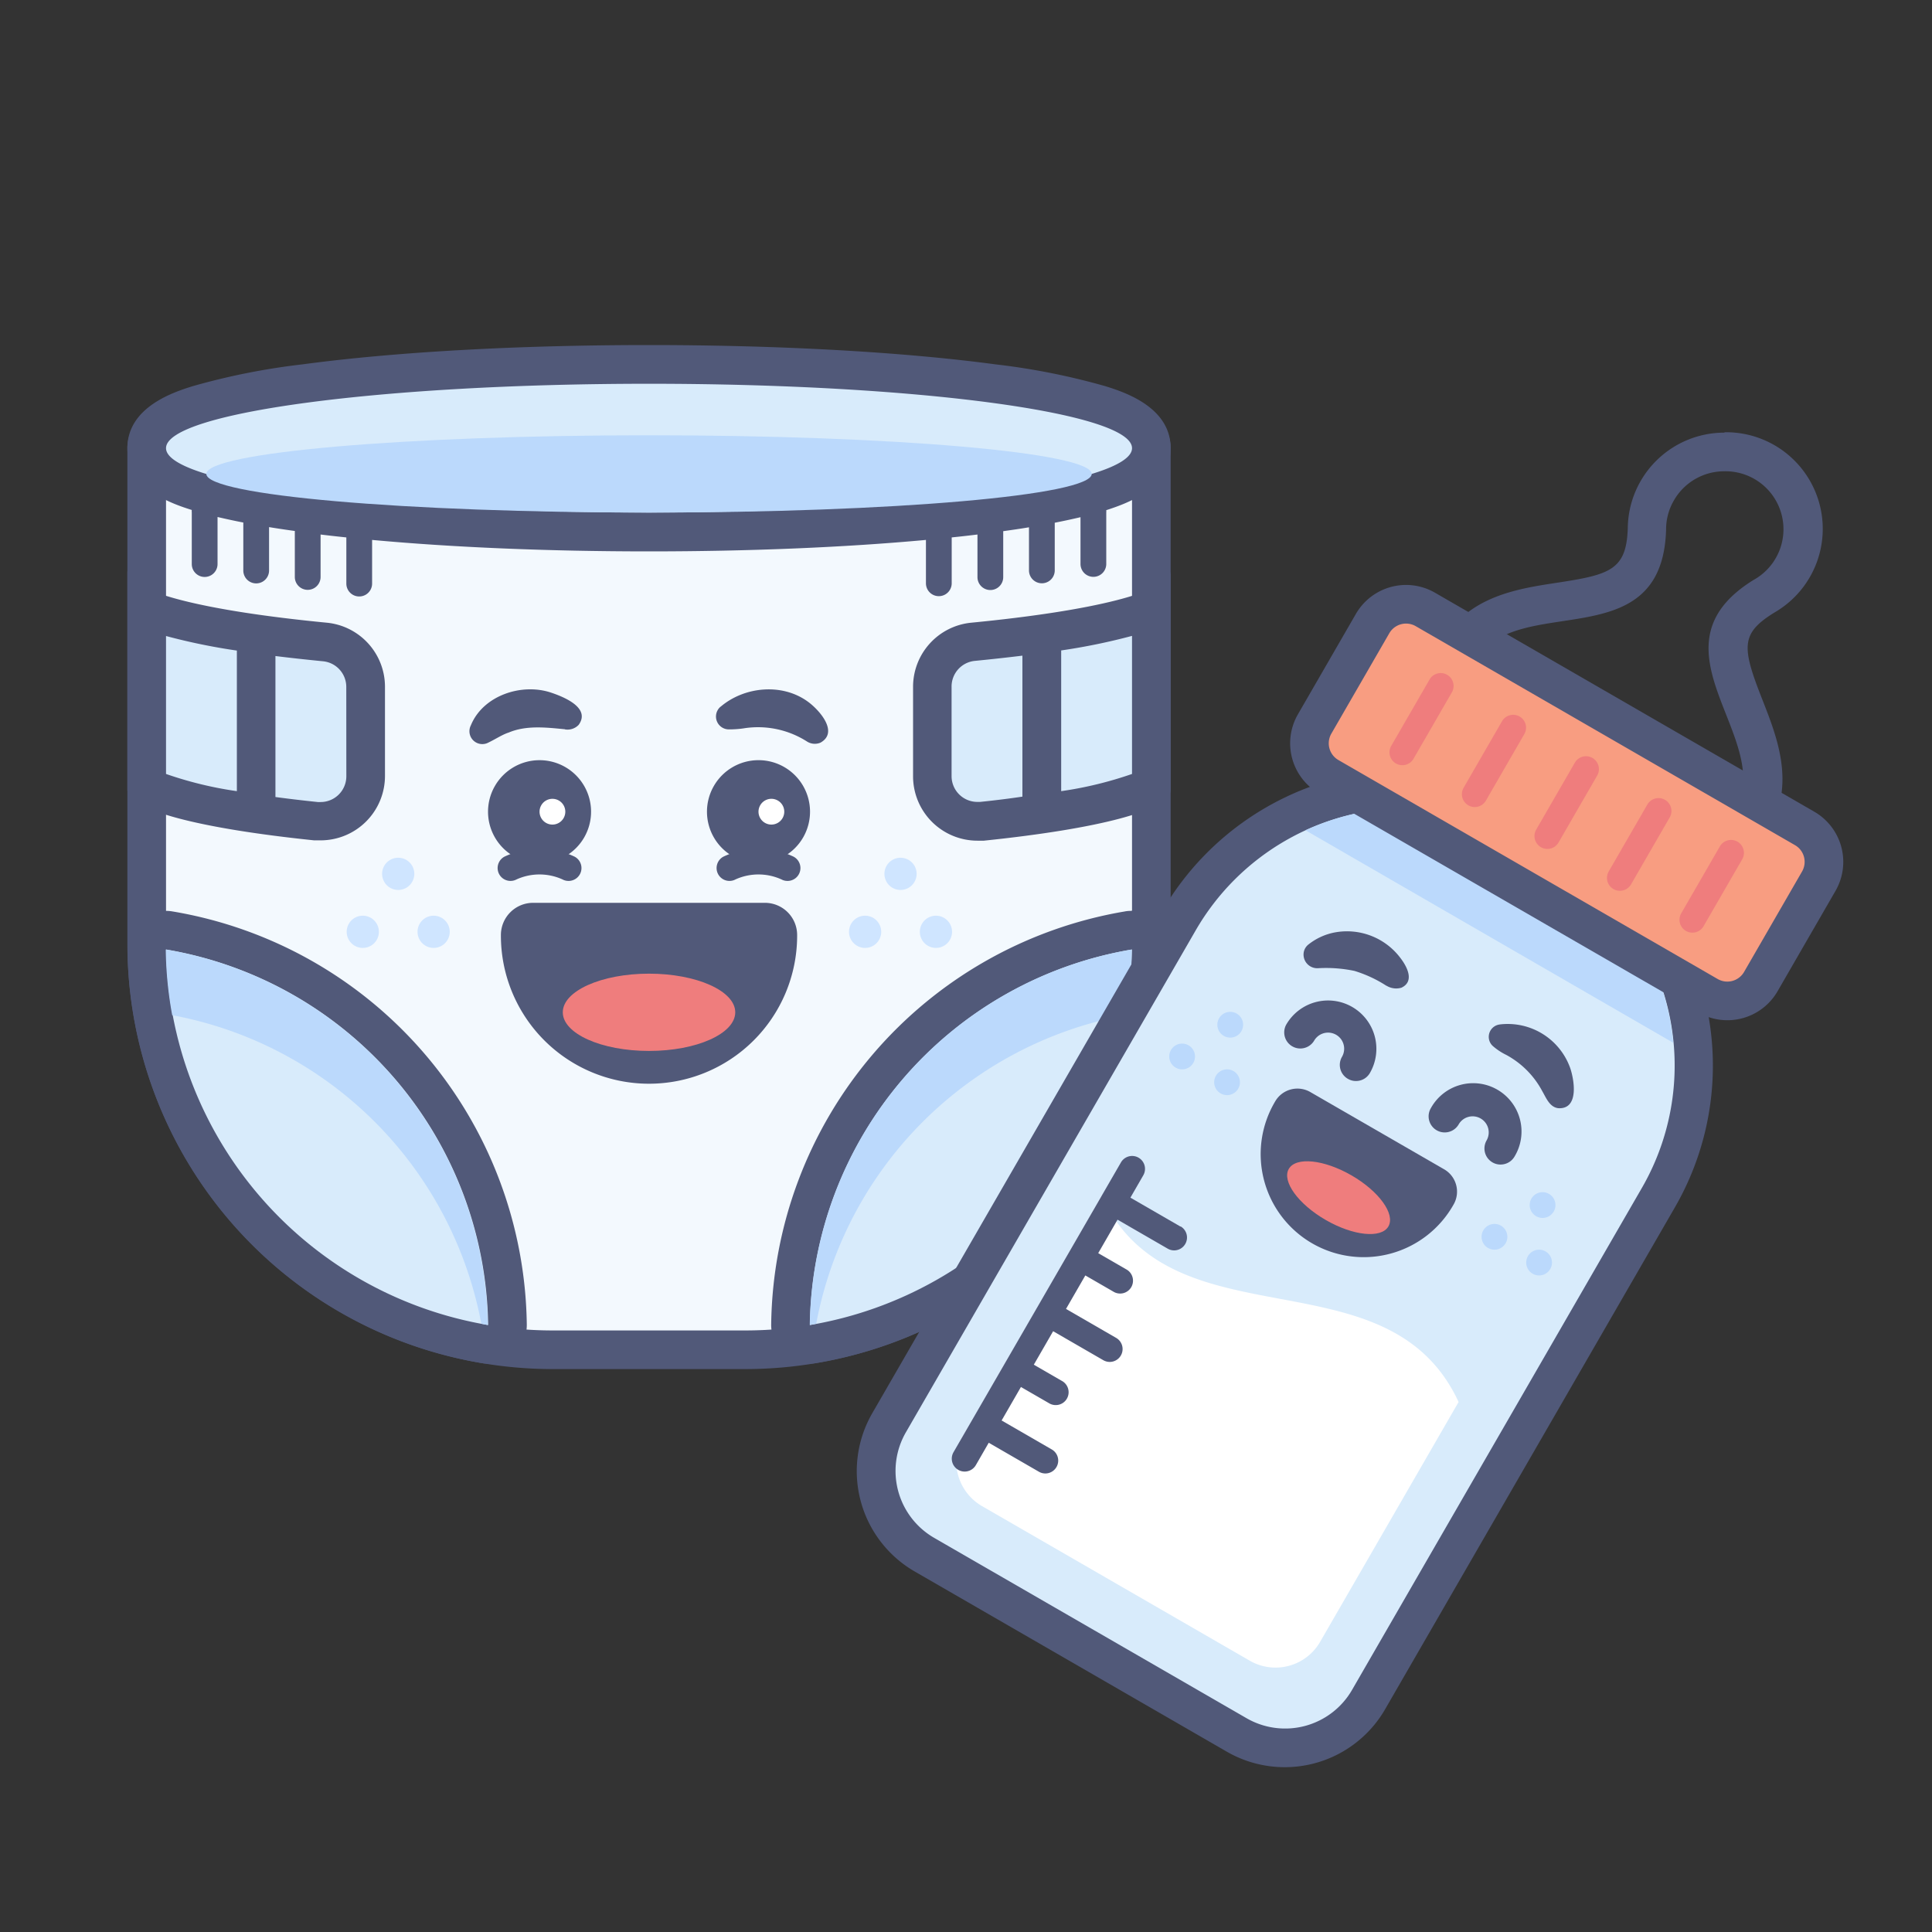 <svg width="260" height="260" fill="none" xmlns="http://www.w3.org/2000/svg"><rect width="100%" height="100%" fill="#333333" stroke="none"/><path d="M74.343 181.645a54.66 54.66 0 0 1-54.6-54.6V60.311a2.6 2.6 0 0 1 2.6-2.6h130a2.599 2.599 0 0 1 2.6 2.6v66.734a54.66 54.66 0 0 1-54.6 54.6h-26z" fill="#F3F9FE"/><path d="M152.343 60.311v66.734a52 52 0 0 1-52 52h-26a52 52 0 0 1-52-52V60.311h130zm0-5.2h-130a5.2 5.2 0 0 0-5.2 5.2v66.734a57.259 57.259 0 0 0 57.2 57.2h26a57.257 57.257 0 0 0 40.428-16.772 57.257 57.257 0 0 0 16.772-40.428V60.311a5.2 5.2 0 0 0-5.2-5.2z" fill="#515979"/><path d="M87.343 71.578c-17.472 0-33.922-.91-46.306-2.6-18.72-2.496-21.294-5.66-21.294-8.667 0-3.007 2.6-6.205 21.294-8.666 12.384-1.656 28.834-2.6 46.306-2.6 17.472 0 33.912.866 46.306 2.6 18.711 2.496 21.294 5.659 21.294 8.666 0 3.008-2.6 6.214-21.294 8.667-12.394 1.69-28.834 2.6-46.306 2.6z" fill="#D8EBFB"/><path d="M157.543 60.311c0-5.572-6.353-7.574-8.745-8.328a92.662 92.662 0 0 0-14.811-2.947c-12.498-1.673-29.06-2.6-46.644-2.6-17.585 0-34.156.919-46.653 2.6a92.325 92.325 0 0 0-14.803 2.947c-2.392.754-8.744 2.756-8.744 8.328 0 5.573 6.274 7.558 8.666 8.32a1.569 1.569 0 0 0 0 .347v6.933a1.733 1.733 0 0 0 3.467 0v-6.335c1.075.251 2.227.503 3.467.745v6.457a1.733 1.733 0 1 0 3.466 0v-5.841c1.101.182 2.262.355 3.467.52v6.188a1.733 1.733 0 1 0 3.467 0v-5.712c1.118.139 2.288.269 3.466.39v6.214a1.733 1.733 0 1 0 3.467 0v-5.876c10.911 1.006 23.781 1.543 37.267 1.543 13.485 0 26.355-.537 37.266-1.543v5.876a1.734 1.734 0 0 0 3.467 0v-6.214a176.35 176.35 0 0 0 3.467-.39v5.738a1.733 1.733 0 1 0 3.466 0v-6.188c1.196-.165 2.366-.338 3.467-.52v5.841a1.734 1.734 0 0 0 3.467 0v-6.457a96.894 96.894 0 0 0 3.466-.745v6.335a1.734 1.734 0 0 0 3.467 0v-6.933a2.23 2.23 0 0 0 0-.347c2.383-.788 8.667-2.79 8.667-8.346zm-70.2 8.667c-35.898 0-65-3.874-65-8.667 0-4.792 29.102-8.666 65-8.666 35.897 0 65 3.882 65 8.666 0 4.784-29.103 8.667-65 8.667z" fill="#515979"/><path d="M43.151 110.535a5.717 5.717 0 0 1-.641 0c-15.297-1.586-21.407-3.71-22.767-4.767V82.013c4.038 1.56 11.214 3.137 23.963 4.333a6.067 6.067 0 0 1 5.503 6.067v12.046a6.068 6.068 0 0 1-6.066 6.067l.008.009z" fill="#D8EBFB"/><path d="M43.957 83.798c-16.25-1.577-26.814-4.134-26.814-7.02v29.467c0 2.782 9.828 5.26 25.133 6.846h.867a8.668 8.668 0 0 0 8.666-8.666V92.378a8.667 8.667 0 0 0-7.852-8.58zm-21.614 1.794c3.136.84 6.32 1.494 9.533 1.959v18.919a50.806 50.806 0 0 1-9.533-2.314V85.592zm24.266 18.876a3.467 3.467 0 0 1-3.466 3.467h-.373c-2.08-.217-3.97-.442-5.703-.676V88.287c1.976.243 4.091.477 6.379.702a3.467 3.467 0 0 1 3.155 3.467l.008 12.012z" fill="#515979"/><path d="M131.525 110.535a6.067 6.067 0 0 1-6.066-6.067V92.421a6.062 6.062 0 0 1 5.503-6.066c12.749-1.231 19.933-2.808 23.963-4.334v23.712c-1.369 1.058-7.479 3.181-22.776 4.767-.21.013-.422.013-.632 0l.008.035z" fill="#D8EBFB"/><path d="M130.728 83.798a8.668 8.668 0 0 0-7.852 8.623v12.047a8.667 8.667 0 0 0 8.667 8.667h.866c15.28-1.586 25.134-4.065 25.134-6.847V76.821c0 2.843-10.574 5.4-26.815 6.977zm1.17 24.119h-.373a3.467 3.467 0 0 1-3.466-3.466V92.404a3.466 3.466 0 0 1 3.146-3.467c2.288-.225 4.411-.46 6.387-.702v18.972c-1.725.26-3.614.494-5.694.71zm20.445-3.761a50.977 50.977 0 0 1-9.534 2.314V87.533a83.068 83.068 0 0 0 9.534-1.958v18.581z" fill="#515979"/><path d="M87.343 68.978c32.902 0 59.574-2.328 59.574-5.2 0-2.872-26.672-5.2-59.574-5.2-32.903 0-59.575 2.328-59.575 5.2 0 2.872 26.672 5.2 59.575 5.2z" fill="#BBD9FC"/><path d="M65.659 180.917c-.144.013-.29.013-.434 0a54.525 54.525 0 0 1-45.465-53.049 2.599 2.599 0 0 1 2.6-2.6c.144-.012.29-.012.433 0a54.53 54.53 0 0 1 45.466 53.049 2.599 2.599 0 0 1-2.6 2.6z" fill="#D8EBFB"/><path d="M22.36 127.781a52.001 52.001 0 0 1 43.333 50.536 52.002 52.002 0 0 1-43.333-50.536zm0-5.2a5.204 5.204 0 0 0-4.827 3.264 5.203 5.203 0 0 0-.373 2.014 57.124 57.124 0 0 0 47.667 55.58c.286.052.576.078.866.078a5.199 5.199 0 0 0 5.2-5.278 57.13 57.13 0 0 0-47.666-55.58 4.843 4.843 0 0 0-.867-.078z" fill="#515979"/><path d="M109.027 180.917a2.6 2.6 0 0 1-2.6-2.6 54.524 54.524 0 0 1 45.465-53.049c.144-.013.289-.013.433 0a2.6 2.6 0 0 1 2.6 2.6 54.53 54.53 0 0 1-45.465 53.049 2.609 2.609 0 0 1-.433 0z" fill="#D8EBFB"/><path d="M152.325 127.781a51.997 51.997 0 0 1-43.333 50.536 52.002 52.002 0 0 1 43.333-50.536zm0-5.2h-.147c-.291 0-.581.029-.867.087a57.12 57.12 0 0 0-47.528 55.562c-.01.689.117 1.374.373 2.014a5.214 5.214 0 0 0 2.819 2.861 5.206 5.206 0 0 0 2.008.403c.291 0 .581-.026.867-.078a57.123 57.123 0 0 0 47.667-55.467 2.283 2.283 0 0 0 0-.234 5.202 5.202 0 0 0-5.2-5.2l.008.052z" fill="#515979"/><path d="m64.775 178.143.866.174a52 52 0 0 0-43.333-50.536c.037 2.966.326 5.924.867 8.84a52.006 52.006 0 0 1 41.6 41.522zM151.441 136.621c.536-2.917.826-5.874.867-8.84a52 52 0 0 0-43.333 50.536l.866-.174a52.002 52.002 0 0 1 41.6-41.522z" fill="#BBD9FC"/><path d="M105.967 118.551a1.716 1.716 0 0 1-.814-.208 7.494 7.494 0 0 0-6.162 0 1.733 1.733 0 0 1-2.48-2.032c.133-.44.436-.81.842-1.027a11.05 11.05 0 0 1 9.438 0 1.735 1.735 0 0 1 .227 2.928 1.733 1.733 0 0 1-1.094.339h.043z" fill="#515979"/><path d="M102.076 116.168a6.933 6.933 0 1 0 0-13.868 6.933 6.933 0 0 0 0 13.868z" fill="#515979"/><path d="M103.809 110.968a1.733 1.733 0 1 0 .001-3.467 1.733 1.733 0 0 0-.001 3.467z" fill="#fff"/><path d="M96.997 95.09c3.181-2.695 8.225-3.189 11.683-.693 1.586 1.136 4.247 4.143 1.733 5.547a1.957 1.957 0 0 1-1.854-.182 12.257 12.257 0 0 0-8.546-1.733c-.643.09-1.292.133-1.941.13a1.733 1.733 0 0 1-1.11-3.051l.035-.017zM76.5 118.551a1.718 1.718 0 0 1-.814-.208 7.49 7.49 0 0 0-6.162 0 1.733 1.733 0 0 1-2.48-2.032c.133-.44.436-.81.842-1.027a11.048 11.048 0 0 1 9.438 0 1.737 1.737 0 0 1 .87 1.98 1.736 1.736 0 0 1-1.737 1.287h.044z" fill="#515979"/><path d="M72.61 116.168a6.933 6.933 0 1 0 0-13.866 6.933 6.933 0 0 0 0 13.866z" fill="#515979"/><path d="M74.343 110.968a1.733 1.733 0 1 0 0-3.466 1.733 1.733 0 0 0 0 3.466z" fill="#fff"/><path d="M76.033 98.141c-2.505-.242-5.2-.563-7.575.442-.867.278-1.733.867-2.704 1.335a1.738 1.738 0 0 1-2.054-.27 1.733 1.733 0 0 1-.33-2.044c1.647-4.013 6.83-5.72 10.79-4.394 1.682.563 5.365 2.028 3.719 4.333a2.062 2.062 0 0 1-1.846.616v-.018z" fill="#515979"/><path d="M53.543 119.765a2.167 2.167 0 1 0 0-4.333 2.167 2.167 0 0 0 0 4.333zM58.31 127.565a2.167 2.167 0 1 0 0-4.333 2.167 2.167 0 0 0 0 4.333zM48.776 127.565a2.167 2.167 0 1 0 0-4.333 2.167 2.167 0 0 0 0 4.333zM121.143 119.765a2.167 2.167 0 1 0-.001-4.333 2.167 2.167 0 0 0 .001 4.333zM125.909 127.565a2.167 2.167 0 1 0 0-4.333 2.167 2.167 0 0 0 0 4.333zM116.376 127.565a2.167 2.167 0 1 0 0-4.333 2.167 2.167 0 0 0 0 4.333z" fill="#CFE5FF"/><path d="M102.943 121.498h-31.2a4.336 4.336 0 0 0-4.334 4.333 19.933 19.933 0 1 0 39.867.156v-.156a4.337 4.337 0 0 0-4.333-4.333z" fill="#515979"/><path d="M87.343 141.431c6.409 0 11.604-2.328 11.604-5.2 0-2.872-5.195-5.2-11.604-5.2-6.41 0-11.605 2.328-11.605 5.2 0 2.872 5.196 5.2 11.605 5.2z" fill="#EF7D7D"/><path d="M172.909 235.222a12.952 12.952 0 0 1-6.483-1.733l-42.033-24.267a13.002 13.002 0 0 1-6.424-12.963 12.997 12.997 0 0 1 1.631-4.812l39-67.514a35.534 35.534 0 0 1 48.533-13l3.008 1.734a35.534 35.534 0 0 1 13 48.533l-39 67.548a13.07 13.07 0 0 1-11.232 6.474z" fill="#D8EBFB"/><path d="M189.436 108.723a32.869 32.869 0 0 1 16.467 4.42l2.998 1.734a32.926 32.926 0 0 1 16.186 32.82 32.928 32.928 0 0 1-4.13 12.168l-39 67.548a10.398 10.398 0 0 1-14.205 3.814l-42.033-24.267a10.4 10.4 0 0 1-3.805-14.213l39-67.548a32.938 32.938 0 0 1 28.548-16.467l-.026-.009zm.026-5.191a38.298 38.298 0 0 0-33.055 19.067l-39 67.548a15.6 15.6 0 0 0 5.66 21.32l42.033 24.266a15.598 15.598 0 0 0 21.303-5.711l39-67.548a38.131 38.131 0 0 0-13.954-52.087l-2.998-1.733a38.13 38.13 0 0 0-19.067-5.122h.078z" fill="#515979"/><path d="m148.252 160.94-18.633 32.275a6.92 6.92 0 0 0-.693 5.262 6.94 6.94 0 0 0 3.232 4.21l36.027 20.8a6.93 6.93 0 0 0 9.473-2.539l18.633-32.275c-9.516-20.54-38.558-7.228-48.039-27.733z" fill="#fff"/><path d="m208.867 114.877-2.999-1.734a32.948 32.948 0 0 0-14.921-4.373 32.944 32.944 0 0 0-15.265 2.961l49.495 28.6a32.87 32.87 0 0 0-16.31-25.454z" fill="#BBD9FC"/><path d="M232.059 63.423a7.8 7.8 0 0 1 3.917 14.63c-14.872 9.203 3.077 21.414-2.479 31.026L198.579 88.92c5.443-9.43 25.134-.173 25.636-17.654a7.732 7.732 0 0 1 1.049-3.917 7.8 7.8 0 0 1 6.795-3.926zm0-5.2a13 13 0 0 0-13 12.826v.018c-.174 5.668-2.436 6.274-9.534 7.358-5.295.806-11.89 1.802-15.392 7.86a5.205 5.205 0 0 0 1.907 7.107l34.918 20.159a5.248 5.248 0 0 0 2.6.693 5.2 5.2 0 0 0 4.507-2.6c3.562-6.162 1.1-12.402-.867-17.42-2.817-7.15-2.99-8.953 1.586-11.787a13.001 13.001 0 0 0-6.699-24.266l-.026.052z" fill="#515979"/><path d="M232.457 134.697a5.187 5.187 0 0 1-2.6-.702l-51.038-29.466a5.202 5.202 0 0 1-1.898-7.098l7.8-13.512a5.205 5.205 0 0 1 4.498-2.6c.912.002 1.808.241 2.6.694l51.038 29.466a5.21 5.21 0 0 1 2.427 3.158 5.207 5.207 0 0 1-.52 3.949l-7.8 13.511a5.2 5.2 0 0 1-4.507 2.6z" fill="#F89D81"/><path d="M189.228 83.92c.453 0 .899.12 1.291.346l51.038 29.467a2.588 2.588 0 0 1 1.214 1.579 2.602 2.602 0 0 1-.26 1.974l-7.8 13.511a2.606 2.606 0 0 1-2.592 1.28 2.626 2.626 0 0 1-.962-.326l-51.038-29.467a2.602 2.602 0 0 1-.953-3.553l7.8-13.512a2.601 2.601 0 0 1 2.262-1.3zm0-5.2a7.802 7.802 0 0 0-6.76 3.9l-7.8 13.51a7.8 7.8 0 0 0 2.851 10.652l51.038 29.467a7.795 7.795 0 0 0 5.921.783 7.795 7.795 0 0 0 4.739-3.635l7.8-13.511a7.801 7.801 0 0 0-2.86-10.651l-51.038-29.467a7.796 7.796 0 0 0-3.891-1.049z" fill="#515979"/><path d="M208.243 114.244a1.73 1.73 0 0 1-1.507-.864 1.738 1.738 0 0 1-.001-1.736l5.2-9.005a1.735 1.735 0 1 1 3.007 1.734l-5.2 9.004a1.729 1.729 0 0 1-1.499.867zM217.993 119.877a1.729 1.729 0 0 1-1.732-1.733c0-.305.08-.603.232-.867l5.2-9.004a1.738 1.738 0 0 1 2.371-.637 1.735 1.735 0 0 1 .637 2.37l-5.2 9.005a1.738 1.738 0 0 1-1.508.866zM227.751 125.511a1.733 1.733 0 0 1-1.499-2.6l5.2-9.005a1.734 1.734 0 0 1 2.37-.637 1.736 1.736 0 0 1 .637 2.37l-5.2 9.005a1.727 1.727 0 0 1-1.508.867zM188.725 102.977a1.73 1.73 0 0 1-1.499-2.6l5.2-9.004a1.734 1.734 0 0 1 2.999 1.733l-5.2 9.005a1.731 1.731 0 0 1-1.5.866zM198.467 108.611a1.743 1.743 0 0 1-1.5-.868 1.731 1.731 0 0 1 0-1.732l5.2-9.005a1.733 1.733 0 0 1 2.999 1.733l-5.2 9.005a1.736 1.736 0 0 1-1.499.867z" fill="#EF7D7D"/><path d="M195.962 159.467a3.466 3.466 0 0 0-1.612-2.106l-18.018-10.4a3.463 3.463 0 0 0-4.732 1.274 13.88 13.88 0 0 0-1.809 5.143 13.879 13.879 0 0 0 2.704 10.345 13.86 13.86 0 0 0 14.698 4.965 13.867 13.867 0 0 0 8.422-6.587 3.458 3.458 0 0 0 .347-2.634z" fill="#515979"/><path d="M186.845 165.046c.957-1.658-1.268-4.735-4.97-6.872-3.701-2.137-7.478-2.525-8.435-.867-.958 1.658 1.267 4.734 4.969 6.871 3.701 2.138 7.478 2.526 8.436.868z" fill="#EF7D7D"/><path d="M201.803 137.869a8.93 8.93 0 0 1 9.534 5.937c.563 1.733 1.118 5.495-1.63 5.33-1.178-.139-1.646-1.43-2.149-2.279a11.87 11.87 0 0 0-4.862-4.897 8.155 8.155 0 0 1-1.733-1.135 1.678 1.678 0 0 1-.539-.8 1.678 1.678 0 0 1 1.405-2.156h-.026zM186.602 132.678a17.009 17.009 0 0 0-4.333-2.019 18.607 18.607 0 0 0-4.836-.364 1.855 1.855 0 0 1-1.462-.528 1.84 1.84 0 0 1-.54-1.457 1.721 1.721 0 0 1 .676-1.222 8.129 8.129 0 0 1 3.466-1.595 8.997 8.997 0 0 1 8.918 3.467c.867 1.135 1.907 3.12.104 3.961a2.482 2.482 0 0 1-2.019-.278l.026.035zM182.477 145.479a2.13 2.13 0 0 1-1.084-.295 2.159 2.159 0 0 1-.797-2.955 2.18 2.18 0 0 0-.148-2.412 2.17 2.17 0 0 0-1.442-.833 2.162 2.162 0 0 0-1.607.436 2.196 2.196 0 0 0-.556.642 2.167 2.167 0 0 1-3.752-2.167 6.49 6.49 0 0 1 3.948-3.031 6.494 6.494 0 0 1 4.935.648 6.505 6.505 0 0 1 2.383 8.883c-.19.331-.464.605-.794.796-.33.19-.705.289-1.086.288zM201.933 156.719a2.1 2.1 0 0 1-1.074-.286 2.16 2.16 0 0 1-1.07-2.162 2.18 2.18 0 0 1 .272-.802 2.164 2.164 0 0 0-.8-2.947 2.163 2.163 0 0 0-2.952.781 2.171 2.171 0 0 1-2.163 1.077 2.16 2.16 0 0 1-1.442-.832 2.16 2.16 0 0 1-.148-2.412 6.505 6.505 0 1 1 11.267 6.5 2.171 2.171 0 0 1-1.89 1.083z" fill="#515979"/><path d="M201.119 168.177a1.733 1.733 0 1 0 0-3.467 1.733 1.733 0 0 0 0 3.467zM207.125 171.643a1.733 1.733 0 1 0 0-3.466 1.733 1.733 0 0 0 0 3.466zM207.593 163.904a1.733 1.733 0 1 0 0-3.466 1.733 1.733 0 0 0 0 3.466zM159.085 143.91a1.733 1.733 0 1 0 .001-3.467 1.733 1.733 0 0 0-.001 3.467zM165.091 147.377a1.734 1.734 0 1 0 0-3.467 1.734 1.734 0 0 0 0 3.467zM165.559 139.637a1.733 1.733 0 1 0 .001-3.467 1.733 1.733 0 0 0-.001 3.467z" fill="#BBD9FC"/><path d="m158.877 165.074-6.751-3.9 1.733-3.007a1.737 1.737 0 0 0-.637-2.371 1.736 1.736 0 0 0-2.37.637l-22.533 39a1.747 1.747 0 0 0-.173 1.318 1.734 1.734 0 0 0 2.734.925 1.74 1.74 0 0 0 .446-.509l1.733-3.008 6.752 3.9a1.723 1.723 0 0 0 1.92-.125 1.73 1.73 0 0 0-.187-2.873l-6.751-3.9 2.6-4.507 3.752 2.167a1.745 1.745 0 0 0 1.343.22 1.723 1.723 0 0 0 1.088-.816 1.726 1.726 0 0 0 .164-1.35 1.73 1.73 0 0 0-.861-1.053l-3.753-2.167 2.6-4.506 6.751 3.9c.264.152.563.233.867.234a1.736 1.736 0 0 0 1.599-2.395 1.734 1.734 0 0 0-.732-.838l-6.752-3.9 2.6-4.507 3.753 2.167a1.74 1.74 0 0 0 1.342.221 1.746 1.746 0 0 0 1.089-.816 1.74 1.74 0 0 0-.159-1.965 1.748 1.748 0 0 0-.539-.439l-3.752-2.166 2.6-4.507 6.751 3.9a1.724 1.724 0 0 0 1.92-.125 1.733 1.733 0 0 0-.187-2.874v.035z" fill="#515979"/></svg>